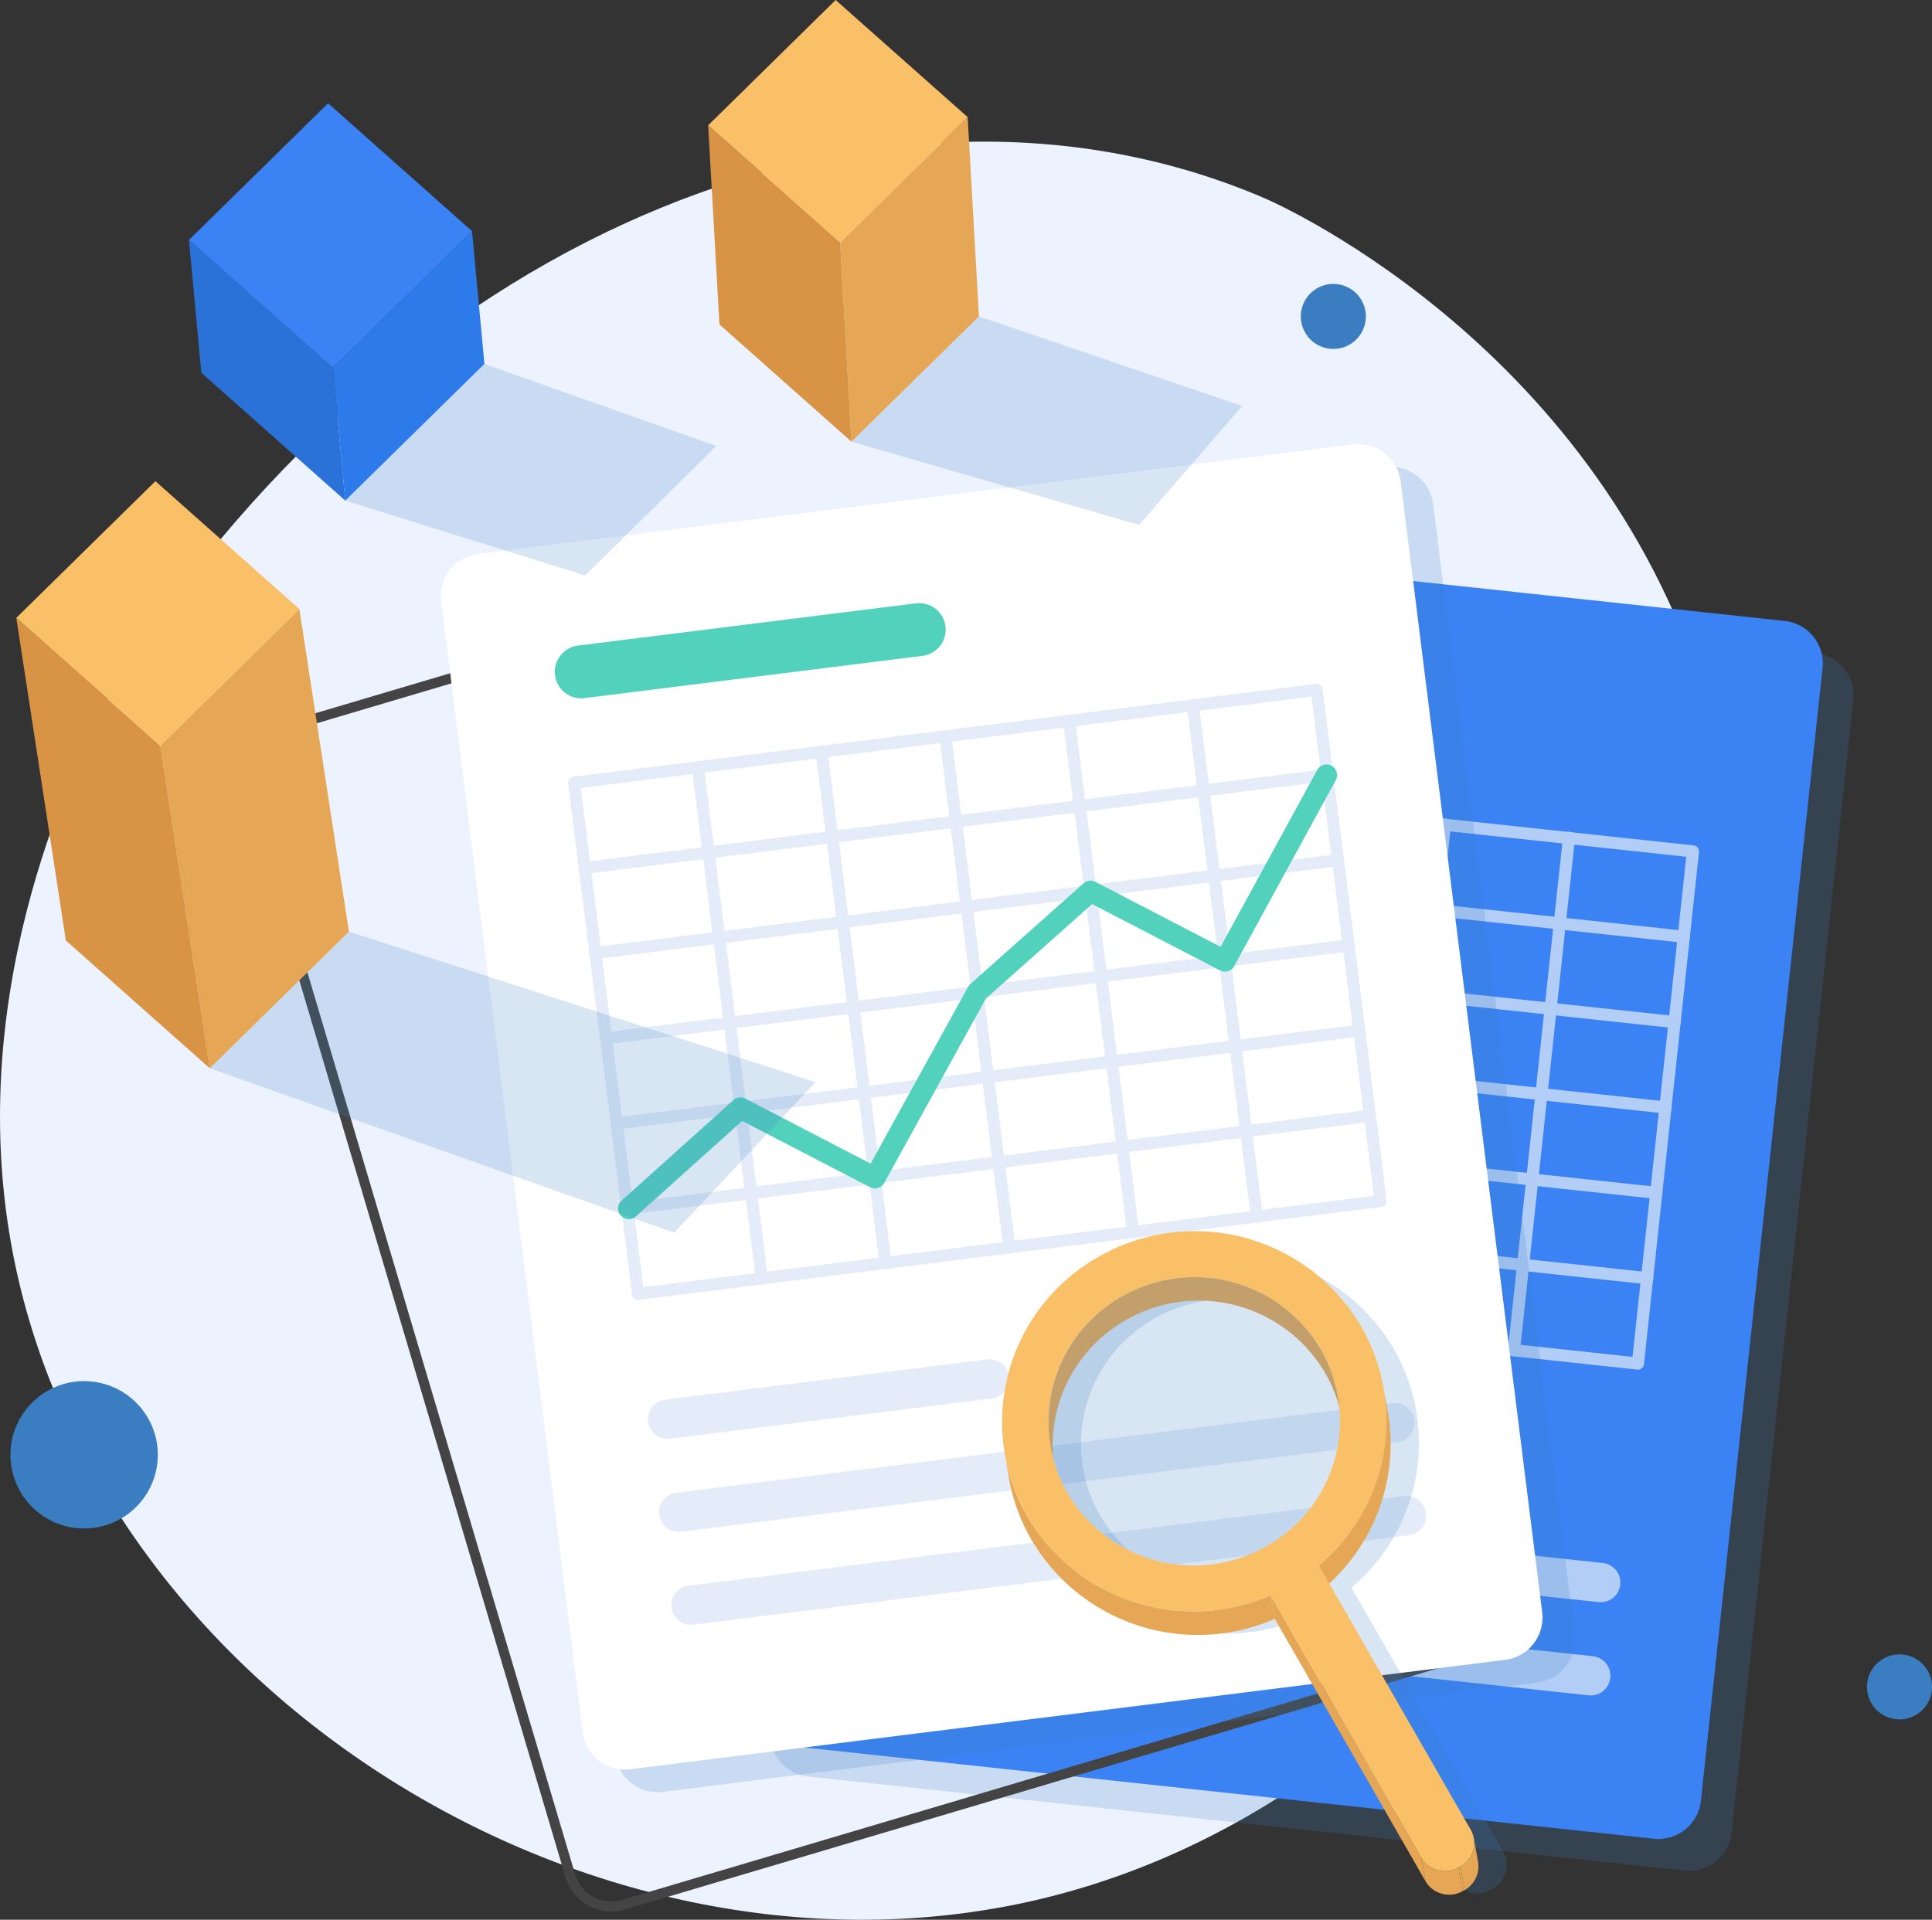 <svg id="illust-progress" xmlns="http://www.w3.org/2000/svg" xmlns:xlink="http://www.w3.org/1999/xlink" width="124.804" height="124.039" viewBox="0 0 124.804 124.039">
  <rect x="0" y="0" width="124.804" height="124.039" fill="#333333" stroke="none"/>
  <defs>
    <clipPath id="clip-path">
      <rect id="長方形_21602" data-name="長方形 21602" width="124.804" height="124.038" fill="none"/>
    </clipPath>
    <clipPath id="clip-path-3">
      <rect id="長方形_21594" data-name="長方形 21594" width="69.998" height="84.8" fill="none"/>
    </clipPath>
    <clipPath id="clip-path-4">
      <rect id="長方形_21595" data-name="長方形 21595" width="71.161" height="85.64" fill="none"/>
    </clipPath>
    <clipPath id="clip-path-5">
      <rect id="長方形_21596" data-name="長方形 21596" width="39.127" height="19.451" fill="none"/>
    </clipPath>
    <clipPath id="clip-path-6">
      <rect id="長方形_21597" data-name="長方形 21597" width="23.975" height="13.666" fill="none"/>
    </clipPath>
    <clipPath id="clip-path-7">
      <rect id="長方形_21598" data-name="長方形 21598" width="25.242" height="13.472" fill="none"/>
    </clipPath>
    <clipPath id="clip-path-8">
      <rect id="長方形_21599" data-name="長方形 21599" width="30.512" height="41.347" fill="none"/>
    </clipPath>
    <clipPath id="clip-path-9">
      <rect id="長方形_21600" data-name="長方形 21600" width="18.842" height="18.63" fill="none"/>
    </clipPath>
  </defs>
  <g id="グループ_11729" data-name="グループ 11729" clip-path="url(#clip-path)">
    <g id="グループ_11728" data-name="グループ 11728">
      <g id="グループ_11727" data-name="グループ 11727" clip-path="url(#clip-path)">
        <path id="パス_19184" data-name="パス 19184" d="M7.528,77.884C26.517,48.174,57.671,36.34,81.693,46.653c1.113.478,22.779,10.215,29.06,34.335,7.848,30.137-12.21,67.8-43.144,75.459C39.07,163.51,6.721,143.68.932,115.323c-3.361-16.466,3.2-31.058,6.6-37.439" transform="translate(0 -33.844)" fill="#ecf3fe"/>
        <g id="グループ_11708" data-name="グループ 11708" transform="translate(49.738 36.086)" opacity="0.2" style="mix-blend-mode: multiply;isolation: isolate">
          <g id="グループ_11707" data-name="グループ 11707">
            <g id="グループ_11706" data-name="グループ 11706" clip-path="url(#clip-path-3)">
              <path id="パス_19185" data-name="パス 19185" d="M301.227,175.643l-56.621-6.081a2.757,2.757,0,0,0-3.035,2.447l-7.862,73.2a2.757,2.757,0,0,0,2.447,3.036l56.621,6.081a2.757,2.757,0,0,0,3.035-2.447l7.862-73.2a2.757,2.757,0,0,0-2.447-3.036" transform="translate(-233.692 -169.546)" fill="#3a7ec1"/>
            </g>
          </g>
        </g>
        <path id="パス_19186" data-name="パス 19186" d="M283.453,244.622l-56.621-6.081a2.757,2.757,0,0,1-2.447-3.036l7.862-73.2a2.757,2.757,0,0,1,3.036-2.447l56.621,6.081a2.757,2.757,0,0,1,2.447,3.036l-7.862,73.2a2.757,2.757,0,0,1-3.036,2.447" transform="translate(-176.615 -125.819)" fill="#3b82f4"/>
        <path id="パス_19187" data-name="パス 19187" d="M317.877,271.4l-48.068-5.162a.391.391,0,0,1-.347-.43l3.554-33.092a.391.391,0,0,1,.43-.347l48.068,5.162a.391.391,0,0,1,.347.43l-3.554,33.092a.391.391,0,0,1-.43.347m-47.6-5.9,47.29,5.079,3.47-32.315-47.29-5.079Z" transform="translate(-212.109 -182.908)" fill="#b3cef6"/>
        <path id="パス_19188" data-name="パス 19188" d="M320.66,367.872l-48.068-5.162a.391.391,0,0,1,.083-.777l48.068,5.162a.391.391,0,1,1-.083.777" transform="translate(-214.3 -284.898)" fill="#b3cef6"/>
        <path id="パス_19189" data-name="パス 19189" d="M323.443,341.959,275.375,336.8a.391.391,0,0,1,.083-.777l48.068,5.162a.391.391,0,1,1-.083.777" transform="translate(-216.491 -264.501)" fill="#b3cef6"/>
        <path id="パス_19190" data-name="パス 19190" d="M326.226,316.046l-48.068-5.162a.391.391,0,0,1,.083-.777l48.068,5.162a.391.391,0,1,1-.083.777" transform="translate(-218.681 -244.103)" fill="#b3cef6"/>
        <path id="パス_19191" data-name="パス 19191" d="M329.009,290.133l-48.068-5.162a.391.391,0,0,1,.083-.777l48.068,5.162a.391.391,0,1,1-.083.777" transform="translate(-220.872 -223.705)" fill="#b3cef6"/>
        <path id="パス_19192" data-name="パス 19192" d="M331.792,264.22l-48.068-5.162a.391.391,0,0,1,.083-.777l48.068,5.162a.391.391,0,1,1-.083.777" transform="translate(-223.063 -203.307)" fill="#b3cef6"/>
        <path id="パス_19193" data-name="パス 19193" d="M458.011,286.448a.391.391,0,0,1-.347-.43l3.554-33.092a.391.391,0,1,1,.777.083L458.442,286.1a.391.391,0,0,1-.43.347" transform="translate(-360.255 -198.819)" fill="#b3cef6"/>
        <path id="パス_19194" data-name="パス 19194" d="M420.371,282.4a.391.391,0,0,1-.347-.43l3.554-33.092a.391.391,0,1,1,.777.083L420.8,282.058a.391.391,0,0,1-.43.347" transform="translate(-330.626 -195.636)" fill="#b3cef6"/>
        <path id="パス_19195" data-name="パス 19195" d="M382.73,278.363a.391.391,0,0,1-.347-.43l3.554-33.092a.391.391,0,1,1,.777.083l-3.554,33.092a.391.391,0,0,1-.43.347" transform="translate(-300.997 -192.455)" fill="#b3cef6"/>
        <path id="パス_19196" data-name="パス 19196" d="M345.09,274.32a.391.391,0,0,1-.347-.43L348.3,240.8a.391.391,0,1,1,.777.083l-3.554,33.092a.391.391,0,0,1-.43.347" transform="translate(-271.368 -189.272)" fill="#b3cef6"/>
        <path id="パス_19197" data-name="パス 19197" d="M307.449,270.278a.391.391,0,0,1-.347-.43l3.554-33.092a.391.391,0,1,1,.777.083l-3.554,33.092a.391.391,0,0,1-.43.347" transform="translate(-241.738 -186.091)" fill="#b3cef6"/>
        <path id="パス_19198" data-name="パス 19198" d="M313.125,199.658,291.187,197.3a1.71,1.71,0,1,1,.365-3.4l21.938,2.356a1.71,1.71,0,0,1-.365,3.4" transform="translate(-228.009 -152.625)" fill="#b3cef6"/>
        <path id="パス_19199" data-name="パス 19199" d="M287.292,427.564l-20.87-2.241a1.27,1.27,0,0,1,.271-2.526l20.87,2.241a1.27,1.27,0,0,1-.271,2.526" transform="translate(-208.825 -332.804)" fill="#b3cef6"/>
        <path id="パス_19200" data-name="パス 19200" d="M309.7,458.592l-46.319-4.975a1.27,1.27,0,0,1,.271-2.526l46.319,4.975a1.27,1.27,0,0,1-.271,2.526" transform="translate(-206.432 -355.077)" fill="#b3cef6"/>
        <path id="パス_19201" data-name="パス 19201" d="M306.662,486.888l-46.319-4.975a1.27,1.27,0,1,1,.271-2.526l46.319,4.975a1.27,1.27,0,0,1-.271,2.526" transform="translate(-204.039 -377.351)" fill="#b3cef6"/>
        <path id="パス_19202" data-name="パス 19202" d="M96.676,236.524a3.086,3.086,0,0,1-2.955-2.2L72.776,163.735a3.081,3.081,0,0,1,2.077-3.83l54.594-16.2.092.311-.092-.311a3.083,3.083,0,0,1,3.83,2.077l20.945,70.584a3.081,3.081,0,0,1-2.077,3.83L97.551,236.4a3.072,3.072,0,0,1-.875.127m33.646-92.3a2.417,2.417,0,0,0-.691.1l-54.594,16.2a2.436,2.436,0,0,0-1.64,3.025l20.945,70.584a2.436,2.436,0,0,0,3.025,1.64l54.594-16.2a2.436,2.436,0,0,0,1.64-3.025l-20.945-70.584a2.438,2.438,0,0,0-2.334-1.741" transform="translate(-57.186 -113.019)" fill="#444"/>
        <path id="パス_19203" data-name="パス 19203" d="M263.236,35.572l.73,12.874-8.237,8.095L255,43.667Z" transform="translate(-200.727 -28.001)" fill="#e5a755"/>
        <path id="パス_19204" data-name="パス 19204" d="M223.46,45.6l.73,12.874-8.528-7.571-.73-12.874Z" transform="translate(-169.187 -29.938)" fill="#d89444"/>
        <path id="パス_19205" data-name="パス 19205" d="M231.7,7.571l-8.237,8.095-8.528-7.571L223.169,0Z" transform="translate(-169.187 0)" fill="#f9c067"/>
        <path id="パス_19206" data-name="パス 19206" d="M110.03,70.166l.8,8.58-8.987,8.832-.8-8.58Z" transform="translate(-79.538 -55.232)" fill="#2d7aea"/>
        <path id="パス_19207" data-name="パス 19207" d="M66.632,81.111l.8,8.58-9.3-8.261-.8-8.58Z" transform="translate(-45.126 -57.345)" fill="#2b72d8"/>
        <path id="パス_19208" data-name="パス 19208" d="M75.619,39.614l-8.987,8.832-9.3-8.261,8.987-8.832Z" transform="translate(-45.126 -24.68)" fill="#3b82f4"/>
        <g id="グループ_11711" data-name="グループ 11711" transform="translate(30.582 30.161)" opacity="0.2" style="mix-blend-mode: multiply;isolation: isolate">
          <g id="グループ_11710" data-name="グループ 11710">
            <g id="グループ_11709" data-name="グループ 11709" clip-path="url(#clip-path-4)">
              <path id="パス_19209" data-name="パス 19209" d="M214.827,217.184l-9.14-73.056a2.757,2.757,0,0,0-3.078-2.393L146.1,148.8a2.757,2.757,0,0,0-2.393,3.078l9.14,73.056a2.757,2.757,0,0,0,3.078,2.393l56.506-7.069a2.757,2.757,0,0,0,2.393-3.078" transform="translate(-143.687 -141.712)" fill="#3a7ec1"/>
            </g>
          </g>
        </g>
        <path id="パス_19210" data-name="パス 19210" d="M202.57,213.379l-56.506,7.069a2.757,2.757,0,0,1-3.078-2.393L133.846,145a2.757,2.757,0,0,1,2.394-3.078l56.506-7.069a2.757,2.757,0,0,1,3.078,2.393l9.14,73.056a2.757,2.757,0,0,1-2.393,3.078" transform="translate(-105.342 -106.133)" fill="#fff"/>
        <path id="パス_19211" data-name="パス 19211" d="M224.937,241.391l-47.97,6a.391.391,0,0,1-.436-.339L172.4,214.028a.391.391,0,0,1,.339-.436l47.97-6a.39.39,0,0,1,.436.339l4.132,33.025a.391.391,0,0,1-.339.436m-47.679,5.177,47.195-5.9-4.035-32.249-47.195,5.9Z" transform="translate(-135.704 -163.405)" fill="#e4ecf9"/>
        <path id="パス_19212" data-name="パス 19212" d="M236.981,337.669l-47.97,6a.391.391,0,1,1-.1-.775l47.97-6a.391.391,0,0,1,.1.776" transform="translate(-148.437 -265.188)" fill="#e4ecf9"/>
        <path id="パス_19213" data-name="パス 19213" d="M233.747,311.808l-47.97,6a.391.391,0,0,1-.1-.776l47.97-6a.391.391,0,1,1,.1.776" transform="translate(-145.891 -244.831)" fill="#e4ecf9"/>
        <path id="パス_19214" data-name="パス 19214" d="M230.511,285.948l-47.97,6a.391.391,0,1,1-.1-.775l47.97-6a.391.391,0,1,1,.1.776" transform="translate(-143.344 -224.475)" fill="#e4ecf9"/>
        <path id="パス_19215" data-name="パス 19215" d="M227.275,260.087l-47.97,6a.391.391,0,1,1-.1-.775l47.97-6a.391.391,0,0,1,.1.776" transform="translate(-140.797 -204.118)" fill="#e4ecf9"/>
        <path id="パス_19216" data-name="パス 19216" d="M224.041,234.227l-47.97,6a.391.391,0,1,1-.1-.775l47.97-6a.391.391,0,1,1,.1.776" transform="translate(-138.251 -183.762)" fill="#e4ecf9"/>
        <path id="パス_19217" data-name="パス 19217" d="M364.787,246.09a.391.391,0,0,1-.436-.339l-4.132-33.025a.391.391,0,1,1,.776-.1l4.132,33.025a.391.391,0,0,1-.339.436" transform="translate(-283.549 -167.104)" fill="#e4ecf9"/>
        <path id="パス_19218" data-name="パス 19218" d="M327.223,250.789a.391.391,0,0,1-.436-.339l-4.132-33.025a.391.391,0,1,1,.776-.1l4.132,33.025a.391.391,0,0,1-.339.436" transform="translate(-253.98 -170.803)" fill="#e4ecf9"/>
        <path id="パス_19219" data-name="パス 19219" d="M289.659,255.489a.391.391,0,0,1-.436-.339l-4.132-33.025a.391.391,0,0,1,.776-.1L290,255.053a.391.391,0,0,1-.339.436" transform="translate(-224.411 -174.503)" fill="#e4ecf9"/>
        <path id="パス_19220" data-name="パス 19220" d="M252.095,260.188a.391.391,0,0,1-.436-.339l-4.132-33.025a.391.391,0,1,1,.776-.1l4.132,33.025a.391.391,0,0,1-.339.436" transform="translate(-194.842 -178.202)" fill="#e4ecf9"/>
        <path id="パス_19221" data-name="パス 19221" d="M214.531,264.888a.391.391,0,0,1-.436-.339l-4.132-33.025a.391.391,0,0,1,.776-.1l4.132,33.025a.391.391,0,0,1-.339.436" transform="translate(-165.273 -181.901)" fill="#e4ecf9"/>
        <path id="パス_19222" data-name="パス 19222" d="M192.051,186.486l-21.894,2.739a1.71,1.71,0,0,1-.424-3.393l21.894-2.739a1.71,1.71,0,0,1,.424,3.393" transform="translate(-132.428 -144.114)" fill="#52d1bd"/>
        <path id="パス_19223" data-name="パス 19223" d="M218.854,415.15l-20.828,2.606a1.27,1.27,0,0,1-.315-2.52l20.827-2.606a1.27,1.27,0,0,1,.315,2.52" transform="translate(-154.756 -324.799)" fill="#e4ecf9"/>
        <path id="パス_19224" data-name="パス 19224" d="M247.785,428.459l-46.225,5.783a1.27,1.27,0,1,1-.315-2.52l46.225-5.783a1.27,1.27,0,1,1,.315,2.52" transform="translate(-157.537 -335.275)" fill="#e4ecf9"/>
        <path id="パス_19225" data-name="パス 19225" d="M251.318,456.7l-46.225,5.783a1.27,1.27,0,0,1-.315-2.52L251,454.176a1.27,1.27,0,1,1,.315,2.52" transform="translate(-160.318 -357.503)" fill="#e4ecf9"/>
        <path id="パス_19226" data-name="パス 19226" d="M188.268,261.477a.684.684,0,0,1-.457-1.192l7.224-6.494a.684.684,0,0,1,.772-.1l8.092,4.2,6.3-11.424a.684.684,0,0,1,.144-.181l7.306-6.5a.683.683,0,0,1,.77-.1l8.089,4.2,6.232-11.412a.684.684,0,1,1,1.2.656l-6.553,12a.683.683,0,0,1-.915.279l-8.265-4.287-6.867,6.113-6.561,11.906a.684.684,0,0,1-.914.277l-8.264-4.286-6.872,6.178a.681.681,0,0,1-.457.175" transform="translate(-147.659 -182.708)" fill="#52d1bd"/>
        <path id="パス_19227" data-name="パス 19227" d="M57.628,184.889l3.2,20.843-8.987,8.832-3.2-20.843Z" transform="translate(-38.289 -145.538)" fill="#e5a755"/>
        <path id="パス_19228" data-name="パス 19228" d="M14.23,195.834l3.2,20.843-9.3-8.261-3.2-20.843Z" transform="translate(-3.877 -147.651)" fill="#d89444"/>
        <path id="パス_19229" data-name="パス 19229" d="M23.217,154.337l-8.987,8.832-9.3-8.261,8.987-8.832Z" transform="translate(-3.877 -114.986)" fill="#f9c067"/>
        <g id="グループ_11714" data-name="グループ 11714" transform="translate(13.555 60.194)" opacity="0.2" style="mix-blend-mode: multiply;isolation: isolate">
          <g id="グループ_11713" data-name="グループ 11713">
            <g id="グループ_11712" data-name="グループ 11712" clip-path="url(#clip-path-5)">
              <path id="パス_19230" data-name="パス 19230" d="M72.675,282.819l30.14,9.726-9.13,9.726-30-10.619Z" transform="translate(-63.688 -282.819)" fill="#3a7ec1"/>
            </g>
          </g>
        </g>
        <g id="グループ_11717" data-name="グループ 11717" transform="translate(22.302 23.514)" opacity="0.2" style="mix-blend-mode: multiply;isolation: isolate">
          <g id="グループ_11716" data-name="グループ 11716">
            <g id="グループ_11715" data-name="グループ 11715" clip-path="url(#clip-path-6)">
              <path id="パス_19231" data-name="パス 19231" d="M113.773,110.48l14.988,5.3-8.471,8.366-15.5-4.834Z" transform="translate(-104.787 -110.48)" fill="#3a7ec1"/>
            </g>
          </g>
        </g>
        <g id="グループ_11720" data-name="グループ 11720" transform="translate(55.003 20.445)" opacity="0.2" style="mix-blend-mode: multiply;isolation: isolate">
          <g id="グループ_11719" data-name="グループ 11719">
            <g id="グループ_11718" data-name="グループ 11718" clip-path="url(#clip-path-7)">
              <path id="パス_19232" data-name="パス 19232" d="M266.667,96.062l17.006,5.787-6.66,7.685-18.582-5.377Z" transform="translate(-258.43 -96.062)" fill="#3a7ec1"/>
            </g>
          </g>
        </g>
        <g id="グループ_11723" data-name="グループ 11723" transform="translate(66.824 80.989)" opacity="0.2" style="mix-blend-mode: multiply;isolation: isolate">
          <g id="グループ_11722" data-name="グループ 11722">
            <g id="グループ_11721" data-name="グループ 11721" clip-path="url(#clip-path-8)">
              <path id="パス_19233" data-name="パス 19233" d="M320.268,382.145a12.464,12.464,0,0,1,16.926,4.562,12.2,12.2,0,0,1-2.751,15.406l9.81,17.078a1.739,1.739,0,0,1-.663,2.375l-.133.075a1.771,1.771,0,0,1-2.4-.648l-9.733-16.945a12.451,12.451,0,0,1-15.74-5.149,12.235,12.235,0,0,1,4.684-16.755m10.765,18.742a9.281,9.281,0,0,0,3.551-12.708,9.454,9.454,0,0,0-12.838-3.461,9.281,9.281,0,0,0-3.553,12.709,9.455,9.455,0,0,0,12.84,3.46" transform="translate(-313.968 -380.523)" fill="#3a7ec1"/>
            </g>
          </g>
        </g>
        <path id="パス_19234" data-name="パス 19234" d="M336.9,395.385l.269,1.519a9.2,9.2,0,0,0-1.086-2.982,9.455,9.455,0,0,0-12.838-3.461,9.321,9.321,0,0,0-4.638,9.727l-.269-1.519a9.321,9.321,0,0,1,4.639-9.727,9.454,9.454,0,0,1,12.838,3.461,9.192,9.192,0,0,1,1.086,2.982" transform="translate(-250.472 -305.193)" fill="#e5a755"/>
        <path id="パス_19235" data-name="パス 19235" d="M404.483,421.3l.269,1.519A12.259,12.259,0,0,1,400.57,434.3l-.269-1.519a12.258,12.258,0,0,0,4.182-11.475" transform="translate(-315.102 -331.635)" fill="#e5a755"/>
        <path id="パス_19236" data-name="パス 19236" d="M305.236,443.166l-.269-1.519a12.119,12.119,0,0,0,1.432,3.932,12.451,12.451,0,0,0,15.74,5.149l.269,1.519a12.45,12.45,0,0,1-15.74-5.149,12.121,12.121,0,0,1-1.432-3.932" transform="translate(-240.059 -347.649)" fill="#e5a755"/>
        <path id="パス_19237" data-name="パス 19237" d="M395.381,501.259l.269,1.519-9.733-16.945-.269-1.519Z" transform="translate(-303.568 -381.234)" fill="#e5a755"/>
        <path id="パス_19238" data-name="パス 19238" d="M444.141,558.066l.269,1.519a1.747,1.747,0,0,1-.865,1.821l-.269-1.519a1.746,1.746,0,0,0,.864-1.821" transform="translate(-348.932 -439.289)" fill="#e5a755"/>
        <path id="パス_19239" data-name="パス 19239" d="M442.785,566.621l.269,1.519-.133.075-.269-1.519Z" transform="translate(-348.439 -446.023)" fill="#e5a755"/>
        <path id="パス_19240" data-name="パス 19240" d="M433.778,564.579l.269,1.519a1.771,1.771,0,0,1-2.4-.648l-.269-1.519a1.772,1.772,0,0,0,2.4.648" transform="translate(-339.566 -443.906)" fill="#e5a755"/>
        <path id="パス_19241" data-name="パス 19241" d="M310.4,375.4a12.464,12.464,0,0,1,16.926,4.562,12.2,12.2,0,0,1-2.751,15.406l9.809,17.078a1.739,1.739,0,0,1-.663,2.375l-.133.075a1.772,1.772,0,0,1-2.4-.648L321.457,397.3a12.451,12.451,0,0,1-15.74-5.149A12.235,12.235,0,0,1,310.4,375.4m10.765,18.742a9.281,9.281,0,0,0,3.551-12.708,9.454,9.454,0,0,0-12.838-3.461,9.281,9.281,0,0,0-3.553,12.709,9.455,9.455,0,0,0,12.84,3.46" transform="translate(-239.378 -294.225)" fill="#f9c067"/>
        <g id="グループ_11726" data-name="グループ 11726" transform="translate(67.723 82.519)" opacity="0.2" style="mix-blend-mode: multiply;isolation: isolate">
          <g id="グループ_11725" data-name="グループ 11725">
            <g id="グループ_11724" data-name="グループ 11724" clip-path="url(#clip-path-9)">
              <path id="パス_19242" data-name="パス 19242" d="M332.26,405.111a9.281,9.281,0,0,0,3.551-12.708,9.454,9.454,0,0,0-12.838-3.461,9.281,9.281,0,0,0-3.553,12.709,9.455,9.455,0,0,0,12.84,3.46" transform="translate(-318.195 -387.712)" fill="#3a7ec1"/>
            </g>
          </g>
        </g>
        <path id="パス_19243" data-name="パス 19243" d="M12.687,424.042a4.76,4.76,0,1,1-4.76-4.76,4.76,4.76,0,0,1,4.76,4.76" transform="translate(-2.493 -330.044)" fill="#3a7ec1"/>
        <path id="パス_19244" data-name="パス 19244" d="M570.227,505.814a2.1,2.1,0,1,1,0-2.972,2.1,2.1,0,0,1,0,2.972" transform="translate(-446.039 -395.335)" fill="#3a7ec1"/>
        <path id="パス_19245" data-name="パス 19245" d="M398.4,89.775a2.1,2.1,0,1,1,0-2.972,2.1,2.1,0,0,1,0,2.972" transform="translate(-310.784 -67.844)" fill="#3a7ec1"/>
      </g>
    </g>
  </g>
</svg>

